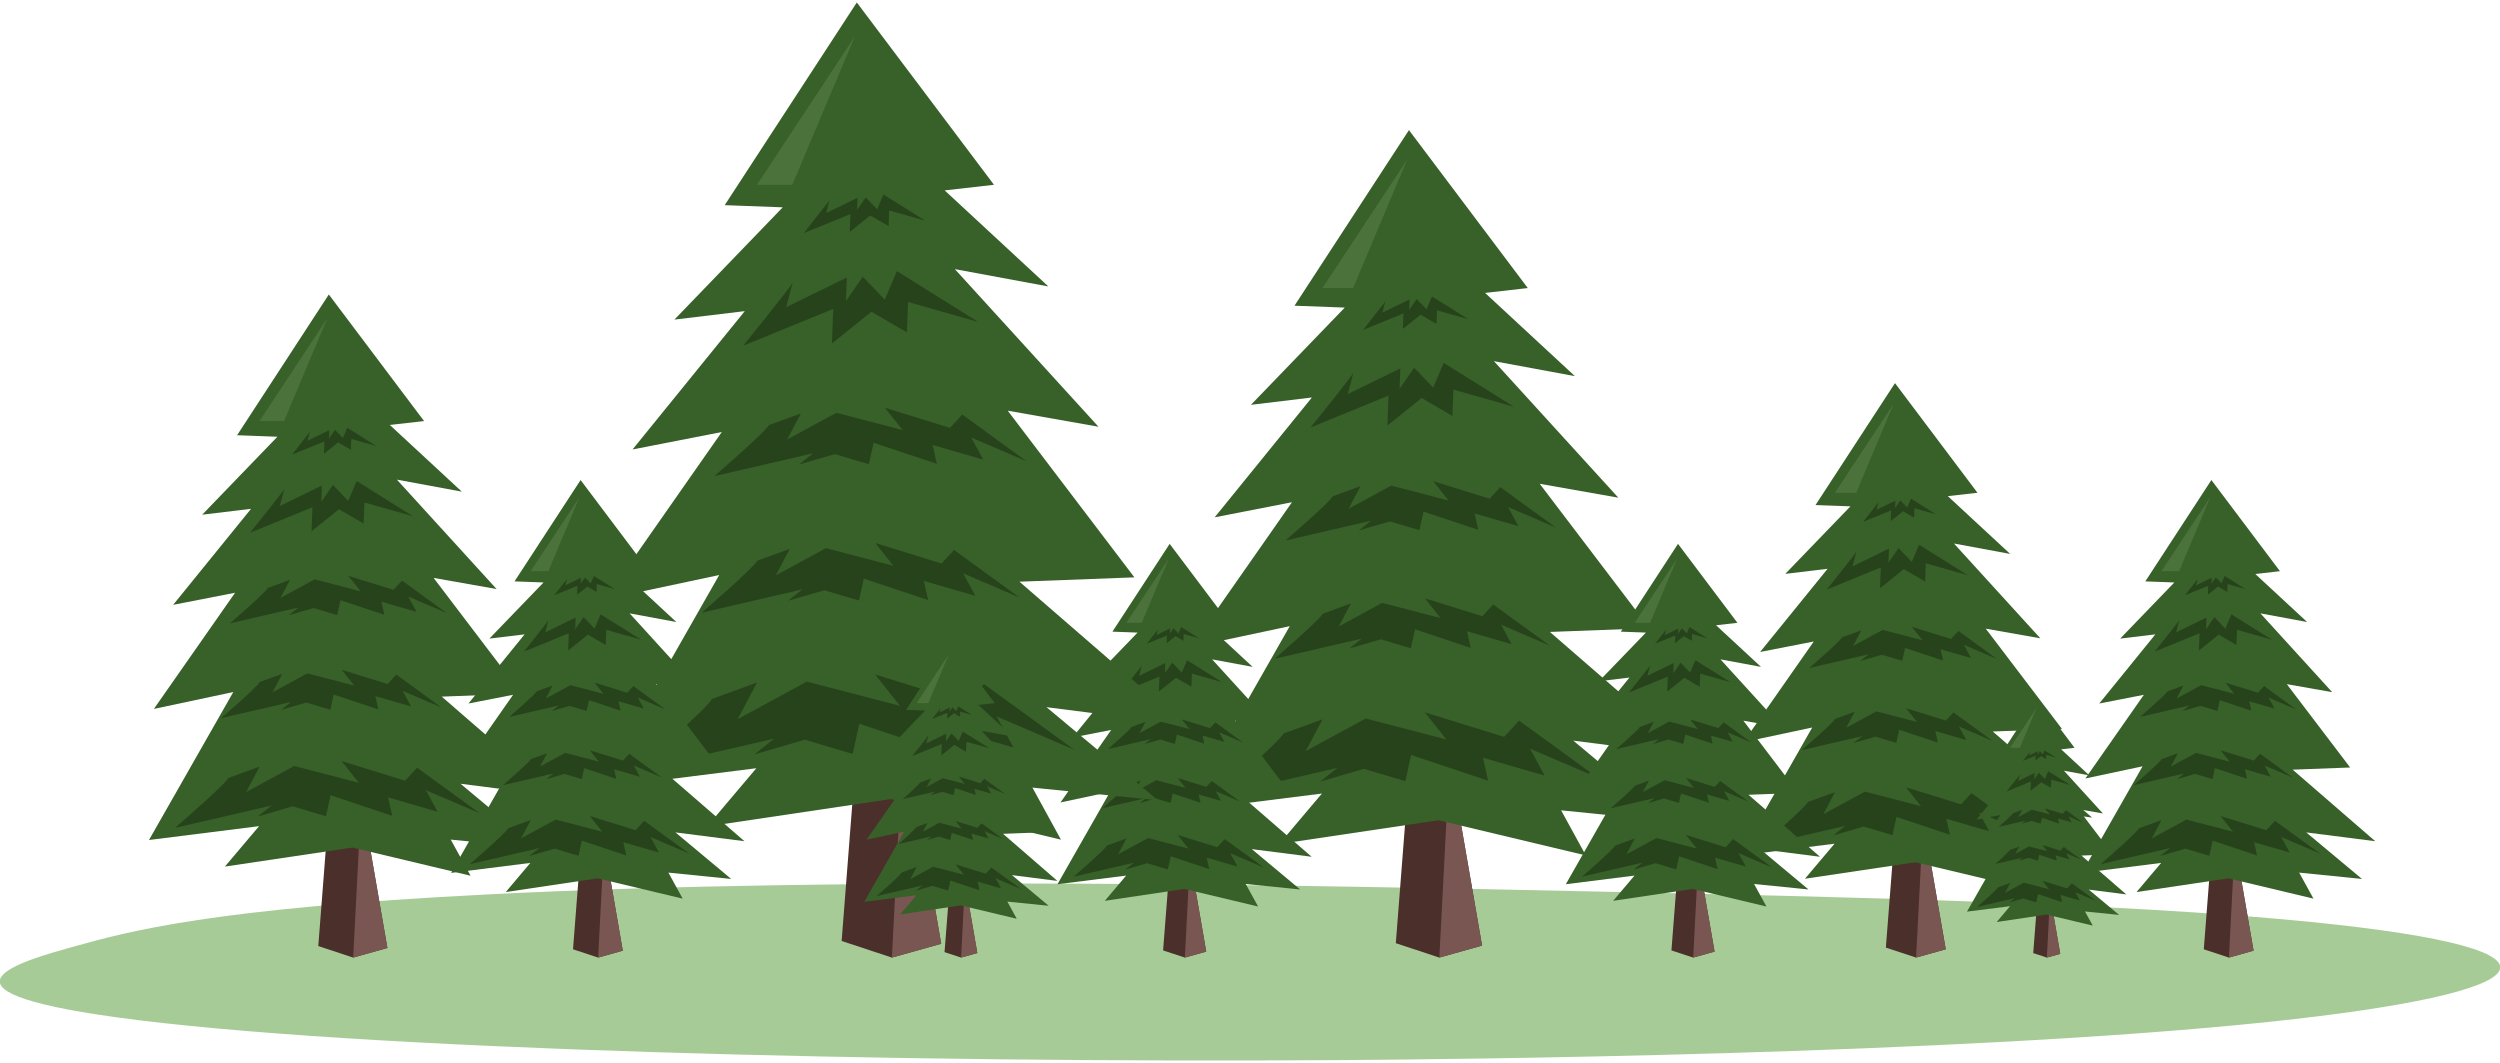 <?xml version="1.0" encoding="UTF-8"?><svg id="Ebene_1" xmlns="http://www.w3.org/2000/svg" width="635" height="270" viewBox="0 0 635 270"><defs><style>.cls-1{fill:#4c723b;}.cls-2{fill:#27431b;}.cls-3{fill:#386029;}.cls-4{fill:#81b56a;isolation:isolate;opacity:.7;}.cls-5{fill:#4b2f2a;}.cls-6{fill:#795652;}</style></defs><path id="Pfad_5254" class="cls-4" d="m29.29,258.354c-50.064-6.936-23.756-14.251-10.525-17.928,13.909-3.867,34.834-9.684,105.254-13.252,93.971-4.761,211.313-2.235,278.923-.779,65.289,1.405,135.7,2.921,184.195,7.8,71.625,7.2,58.7,18.028-10.525,25.334-80.293,8.474-211.366,9.573-236.822,9.744-110.143.735-249.8-2.51-310.5-10.919Z"/><g id="Gruppe_2734"><path id="Pfad_5107" class="cls-5" d="m481.542,208.147l-2.533,32.542,7.675,2.539,7.539-2.114-5.727-32.967-6.954-0Z"/><path id="Pfad_5108" class="cls-6" d="m486.685,243.224l1.812-35.081,5.721,32.967-7.533,2.114Z"/><path id="Pfad_5109" class="cls-3" d="m481.327,97.316l-20.185,30.965,8.867.331-16.549,17.151,10.751-1.293-17.145,21.13,13.632-2.663-17.871,25.564,17.475-3.713-18.55,32.56,24.223-3.047-7.521,8.9,28.067-4.186,25.989,6.2-4.357-7.953,19.187,1.937-17.038-14.226,21.089,2.692-25.222-21.862,17.564-.661-19.351-25.461,13.863,2.45-21.943-24.078,14.282,2.645-15.838-14.677,7.533-.856-20.952-27.849Z"/><path id="Pfad_5110" class="cls-2" d="m459.219,203.703c-.69,1.452-11.748,10.981-11.748,10.981l21.248-4.918-3.046,2.427,7.693-2.255,7.321,2.179,1.021-4.617,13.573,4.522-.909-4.05,10.881,3.159-2.574-4.753,11.867,5.095-13.8-10.031-2.639,2.863-13.986-4.328,3.814,4.794-14.24-3.7-10.574,5.739,2.958-5.6-6.86,2.493Z"/><path id="Pfad_5111" class="cls-2" d="m466.128,182.591c-.5,1.051-8.5,7.947-8.5,7.947l15.379-3.56-2.214,1.754,5.567-1.624,5.3,1.57.738-3.342,9.824,3.277-.661-2.928,7.876,2.279-1.865-3.436,8.584,3.684-9.977-7.256-1.913,2.072-10.113-3.135,2.751,3.471-10.3-2.68-7.658,4.156,2.143-4.056-4.961,1.807Z"/><path id="Pfad_5112" class="cls-2" d="m467.904,161.875c-.49,1.033-8.354,7.8-8.354,7.8l15.108-3.5-2.167,1.724,5.473-1.6,5.2,1.547.726-3.277,9.653,3.212-.643-2.881,7.734,2.243-1.83-3.377,8.437,3.625-9.807-7.132-1.882,2.044-9.942-3.082,2.716,3.412-10.126-2.63-7.521,4.08,2.1-3.979-4.875,1.771Z"/><path id="Pfad_5113" class="cls-2" d="m471.529,140.089c-.236.626-7.551,9.659-7.551,9.659l13.744-5.621-.195,5.278,6.034-4.847,5.426,3.159.171-4.646,10.692,3.046-12.4-7.758-1.854,4.369-3.359-3.507-2.568,3.708.13-3.59-9.258,4.522.988-3.772Z"/><path id="Pfad_5114" class="cls-2" d="m477.151,127.546l-3.909,4.995,7.114-2.9-.106,2.728,3.123-2.509,2.811,1.635.082-2.4,5.538,1.576-6.418-4.015-.956,2.261-1.741-1.813-1.329,1.919.071-1.854-4.788,2.332.508-1.955Z"/><path id="Pfad_5115" class="cls-1" d="m481.006,102.521l-14.931,22.636h5.4l9.531-22.636Z"/><path id="Pfad_5116" class="cls-5" d="m358.185,192.695l-3.648,46.875,11.056,3.657,10.86-3.045-8.249-47.488-10.019.001Z"/><path id="Pfad_5117" class="cls-6" d="m365.593,243.223l2.611-50.532,8.24,47.488-10.851,3.044Z"/><path id="Pfad_5118" class="cls-3" d="m357.876,33.049l-29.076,44.6,12.773.476-23.837,24.7,15.486-1.862-24.7,30.437,19.636-3.835-25.737,36.832,25.173-5.349-26.72,46.9,34.892-4.388-10.835,12.816,40.429-6.03,37.436,8.93-6.275-11.455,27.637,2.793-24.543-20.49,30.377,3.878-36.33-31.488,25.3-.952-27.877-36.679,19.968,3.529-31.6-34.68,20.572,3.81-22.818-21.142,10.851-1.233-30.182-40.118Z"/><path id="Pfad_5119" class="cls-2" d="m326.031,186.295c-.994,2.092-16.923,15.818-16.923,15.818l30.606-7.084-4.388,3.5,11.081-3.249,10.545,3.138,1.471-6.65,19.551,6.514-1.31-5.834,15.673,4.55-3.708-6.846,17.094,7.339-19.875-14.449-3.8,4.125-20.146-6.234,5.494,6.905-20.508-5.333-15.231,8.266,4.261-8.062-9.887,3.586Z"/><path id="Pfad_5120" class="cls-2" d="m335.98,155.884c-.723,1.514-12.246,11.447-12.246,11.447l22.153-5.128-3.189,2.526,8.019-2.339,7.637,2.262,1.063-4.814,14.151,4.72-.952-4.218,11.345,3.283-2.687-4.95,12.365,5.307-14.372-10.452-2.755,2.985-14.568-4.516,3.963,5-14.84-3.861-11.03,5.987,3.087-5.842-7.144,2.603Z"/><path id="Pfad_5121" class="cls-2" d="m338.541,126.043c-.706,1.488-12.033,11.243-12.033,11.243l21.763-5.035-3.122,2.483,7.884-2.3,7.492,2.228,1.046-4.72,13.9,4.626-.927-4.15,11.14,3.232-2.636-4.864,12.153,5.222-14.126-10.273-2.712,2.934-14.322-4.444,3.912,4.915-14.585-3.793-10.827,5.877,3.027-5.732-7.027,2.551Z"/><path id="Pfad_5122" class="cls-2" d="m343.763,94.663c-.34.9-10.877,13.913-10.877,13.913l19.8-8.1-.281,7.6,8.692-6.982,7.815,4.55.247-6.693,15.4,4.388-17.858-11.174-2.671,6.293-4.838-5.051-3.7,5.341.187-5.171-13.335,6.514,1.419-5.428Z"/><path id="Pfad_5123" class="cls-2" d="m351.861,76.599l-5.63,7.195,10.248-4.184-.153,3.929,4.5-3.614,4.048,2.356.119-3.461,7.977,2.271-9.245-5.783-1.377,3.257-2.508-2.611-1.914,2.764.1-2.67-6.9,3.359.735-2.808Z"/><path id="Pfad_5124" class="cls-1" d="m357.418,40.547l-21.508,32.605h7.772l13.736-32.605Z"/><path id="Pfad_5125" class="cls-5" d="m426.368,217.963l-1.824,23.438,5.528,1.828,5.43-1.522-4.12-23.744h-5.014Z"/><path id="Pfad_5126" class="cls-6" d="m430.073,243.226l1.305-25.266,4.12,23.744-5.425,1.522Z"/><path id="Pfad_5127" class="cls-3" d="m426.213,138.139l-14.538,22.3,6.386.238-11.919,12.352,7.743-.931-12.348,15.218,9.823-1.912-12.871,18.412,12.586-2.675-13.36,23.451,17.446-2.194-5.417,6.408,20.214-3.015,18.718,4.465-3.138-5.728,13.819,1.395-12.271-10.243,15.189,1.939-18.165-15.746,12.65-.476-13.942-18.343,9.984,1.765-15.8-17.34,10.286,1.905-11.409-10.571,5.426-.617-15.092-20.057Z"/><path id="Pfad_5128" class="cls-2" d="m410.29,214.762c-.5,1.046-8.461,7.909-8.461,7.909l15.3-3.542-2.194,1.748,5.544-1.622,5.273,1.569.736-3.325,9.776,3.257-.655-2.917,7.837,2.275-1.854-3.423,8.547,3.67-9.937-7.224-1.9,2.062-10.073-3.117,2.747,3.453-10.256-2.666-7.616,4.133,2.13-4.031-4.944,1.791Z"/><path id="Pfad_5129" class="cls-2" d="m415.267,199.557c-.361.757-6.123,5.723-6.123,5.723l11.077-2.564-1.595,1.263,4.01-1.169,3.818,1.131.532-2.407,7.075,2.36-.476-2.109,5.673,1.641-1.344-2.475,6.182,2.653-7.186-5.226-1.378,1.493-7.284-2.258,1.982,2.5-7.42-1.93-5.515,2.993,1.543-2.921-3.571,1.302Z"/><path id="Pfad_5130" class="cls-2" d="m416.547,184.636c-.353.744-6.017,5.621-6.017,5.621l10.881-2.517-1.561,1.242,3.942-1.152,3.746,1.114.523-2.36,6.952,2.313-.463-2.075,5.57,1.616-1.318-2.432,6.076,2.611-7.063-5.137-1.356,1.467-7.161-2.22,1.956,2.458-7.292-1.9-5.417,2.938,1.513-2.866-3.511,1.279Z"/><path id="Pfad_5131" class="cls-2" d="m419.157,168.946c-.17.451-5.439,6.956-5.439,6.956l9.9-4.048-.14,3.8,4.346-3.491,3.907,2.275.123-3.346,7.7,2.194-8.929-5.587-1.335,3.147-2.419-2.526-1.85,2.67.094-2.585-6.668,3.257.71-2.716Z"/><path id="Pfad_5132" class="cls-2" d="m423.206,159.912l-2.815,3.6,5.124-2.092-.077,1.965,2.249-1.807,2.024,1.178.059-1.731,3.989,1.135-4.622-2.891-.689,1.629-1.254-1.305-.957,1.382.051-1.335-3.449,1.68.367-1.408Z"/><path id="Pfad_5133" class="cls-1" d="m425.985,141.888l-10.754,16.3h3.886l6.868-16.3Z"/><path id="Pfad_5134" class="cls-5" d="m297.25,217.963l-1.824,23.438,5.528,1.828,5.43-1.522-4.12-23.744h-5.014Z"/><path id="Pfad_5135" class="cls-6" d="m300.953,243.226l1.305-25.266,4.12,23.744-5.425,1.522Z"/><path id="Pfad_5136" class="cls-3" d="m297.094,138.139l-14.538,22.3,6.386.238-11.919,12.352,7.743-.931-12.348,15.218,9.823-1.912-12.871,18.412,12.586-2.675-13.36,23.451,17.446-2.194-5.417,6.408,20.214-3.015,18.718,4.465-3.138-5.728,13.819,1.395-12.271-10.243,15.189,1.939-18.165-15.746,12.65-.476-13.942-18.343,9.984,1.765-15.8-17.34,10.286,1.905-11.409-10.571,5.426-.617-15.092-20.057Z"/><path id="Pfad_5137" class="cls-2" d="m281.171,214.762c-.5,1.046-8.461,7.909-8.461,7.909l15.3-3.542-2.194,1.748,5.544-1.622,5.273,1.569.736-3.325,9.776,3.257-.655-2.917,7.837,2.275-1.854-3.423,8.547,3.67-9.937-7.224-1.9,2.062-10.073-3.117,2.747,3.453-10.256-2.666-7.616,4.133,2.13-4.031-4.944,1.791Z"/><path id="Pfad_5138" class="cls-2" d="m286.147,199.557c-.361.757-6.123,5.723-6.123,5.723l11.077-2.564-1.595,1.263,4.01-1.169,3.818,1.131.532-2.407,7.075,2.36-.476-2.109,5.673,1.641-1.344-2.475,6.182,2.653-7.186-5.226-1.378,1.493-7.284-2.258,1.982,2.5-7.42-1.93-5.515,2.993,1.543-2.921-3.571,1.302Z"/><path id="Pfad_5139" class="cls-2" d="m287.427,184.636c-.353.744-6.017,5.621-6.017,5.621l10.881-2.517-1.561,1.242,3.942-1.152,3.746,1.114.523-2.36,6.952,2.313-.463-2.075,5.57,1.616-1.318-2.432,6.076,2.611-7.063-5.137-1.356,1.467-7.161-2.22,1.956,2.458-7.292-1.9-5.417,2.938,1.513-2.866-3.511,1.279Z"/><path id="Pfad_5140" class="cls-2" d="m290.038,168.946c-.17.451-5.439,6.956-5.439,6.956l9.9-4.048-.14,3.8,4.346-3.491,3.907,2.275.123-3.346,7.7,2.194-8.929-5.587-1.335,3.147-2.419-2.526-1.85,2.67.094-2.585-6.668,3.257.71-2.716Z"/><path id="Pfad_5141" class="cls-2" d="m294.086,159.912l-2.815,3.6,5.124-2.092-.077,1.965,2.249-1.807,2.024,1.178.059-1.731,3.989,1.135-4.622-2.891-.689,1.629-1.254-1.305-.957,1.382.051-1.335-3.449,1.68.367-1.408Z"/><path id="Pfad_5142" class="cls-1" d="m296.865,141.888l-10.754,16.3h3.886l6.868-16.3Z"/><path id="Pfad_5143" class="cls-5" d="m83.767,202.736l-2.923,37.563,8.859,2.93,8.7-2.44-6.61-38.053-8.026 0Z"/><path id="Pfad_5144" class="cls-6" d="m89.705,243.225l2.092-40.493,6.6,38.053-8.692,2.44Z"/><path id="Pfad_5145" class="cls-3" d="m83.52,74.807l-23.3,35.743,10.235.382-19.1,19.8,12.409-1.492-19.79,24.39,15.735-3.073-20.628,29.507,20.172-4.286-21.411,37.583,27.96-3.517-8.682,10.27,32.4-4.832,30,7.155-5.03-9.179,22.147,2.235-19.671-16.421,24.342,3.107-29.112-25.235,20.274-.763-22.339-29.392,16,2.828-25.323-27.79,16.485,3.053-18.283-16.94,8.7-.988-24.19-32.145Z"/><path id="Pfad_5146" class="cls-2" d="m58.002,197.607c-.8,1.676-13.561,12.675-13.561,12.675l24.526-5.677-3.516,2.8,8.88-2.6,8.45,2.515,1.179-5.329,15.667,5.22-1.049-4.675,12.559,3.646-2.971-5.486,13.7,5.881-15.926-11.578-3.046,3.305-16.144-5,4.4,5.533-16.437-4.273-12.205,6.624,3.414-6.46-7.92,2.879Z"/><path id="Pfad_5147" class="cls-2" d="m65.975,173.238c-.579,1.213-9.813,9.173-9.813,9.173l17.752-4.109-2.556,2.024,6.426-1.874,6.12,1.813.852-3.857,11.339,3.782-.763-3.38,9.091,2.63-2.153-3.966,9.908,4.252-11.517-8.375-2.208,2.392-11.673-3.619,3.176,4.007-11.891-3.094-8.839,4.8,2.474-4.682-5.725,2.083Z"/><path id="Pfad_5148" class="cls-2" d="m68.027,149.326c-.566,1.192-9.643,9.009-9.643,9.009l17.439-4.034-2.5,1.99,6.318-1.847,6,1.785.838-3.782,11.142,3.707-.742-3.326,8.927,2.59-2.112-3.9,9.738,4.184-11.314-8.23-2.173,2.351-11.476-3.557,3.135,3.939-11.687-3.039-8.682,4.709,2.426-4.593-5.634,2.044Z"/><path id="Pfad_5149" class="cls-2" d="m72.211,124.18c-.273.722-8.716,11.149-8.716,11.149l15.865-6.488-.225,6.092,6.965-5.595,6.262,3.646.2-5.363,12.341,3.516-14.311-8.954-2.14,5.043-3.877-4.048-2.964,4.28.15-4.143-10.686,5.22,1.136-4.355Z"/><path id="Pfad_5150" class="cls-2" d="m78.703,109.701l-4.512,5.765,8.212-3.352-.126,3.148,3.6-2.9,3.244,1.888.095-2.774,6.392,1.82-7.405-4.634-1.1,2.61-2.01-2.092-1.534,2.215.082-2.14-5.527,2.692.589-2.246Z"/><path id="Pfad_5151" class="cls-1" d="m83.153,80.815l-17.235,26.128h6.228l11.007-26.128Z"/><path id="Pfad_5152" class="cls-5" d="m217.988,184.9l-4.211,54.107,12.761,4.221,12.535-3.514-9.521-54.814-11.564 0Z"/><path id="Pfad_5153" class="cls-6" d="m226.539,243.223l3.013-58.327,9.512,54.814-12.525,3.513Z"/><path id="Pfad_5154" class="cls-3" d="m217.631.626l-33.561,51.486,14.744.55-27.514,28.516,17.875-2.15-28.506,35.132,22.666-4.427-29.714,42.5,29.056-6.174-30.842,54.136,40.275-5.065-12.505,14.793,46.666-6.96,43.211,10.311-7.245-13.222,31.9,3.22-28.329-23.647,35.064,4.476-41.935-36.35,29.2-1.1-32.178-42.337,23.053,4.077-36.477-40.03,23.746,4.4-26.338-24.4,12.526-1.424L217.631.626Z"/><path id="Pfad_5155" class="cls-2" d="m180.873,177.513c-1.148,2.415-19.533,18.258-19.533,18.258l35.328-8.177-5.065,4.035,12.791-3.75,12.172,3.622,1.7-7.676,22.568,7.519-1.512-6.734,18.091,5.252-4.28-7.9,19.73,8.471-22.943-16.68-4.388,4.761-23.255-7.2,6.341,7.971-23.677-6.155-17.581,9.541,4.918-9.306-11.405,4.148Z"/><path id="Pfad_5156" class="cls-2" d="m192.358,142.411c-.834,1.747-14.135,13.213-14.135,13.213l25.571-5.919-3.681,2.916,9.256-2.7,8.815,2.611,1.228-5.556,16.334,5.448-1.1-4.869,13.1,3.789-3.1-5.713,14.272,6.125-16.589-12.064-3.181,3.445-16.815-5.212,4.574,5.772-17.129-4.457-12.732,6.911,3.563-6.744-8.251,3.004Z"/><path id="Pfad_5157" class="cls-2" d="m195.313,107.966c-.815,1.718-13.89,12.977-13.89,12.977l25.12-5.811-3.6,2.866,9.1-2.66,8.648,2.572,1.207-5.448,16.049,5.34-1.07-4.79,12.859,3.73-3.042-5.615,14.027,6.027-16.3-11.858-3.131,3.387-16.531-5.124,4.516,5.674-16.835-4.378-12.513,6.782,3.494-6.616-8.108,2.945Z"/><path id="Pfad_5158" class="cls-2" d="m201.34,71.744c-.393,1.041-12.555,16.059-12.555,16.059l22.852-9.345-.324,8.776,10.033-8.059,9.021,5.252.285-7.725,17.777,5.065-20.613-12.9-3.083,7.264-5.585-5.831-4.27,6.165.216-5.968-15.392,7.519,1.638-6.272Z"/><path id="Pfad_5159" class="cls-2" d="m210.688,50.894l-6.5,8.3,11.829-4.83-.177,4.535,5.192-4.172,4.673,2.719.137-4,9.208,2.621-10.669-6.673-1.59,3.759-2.9-3.014-2.209,3.19.118-3.082-7.961,3.877.849-3.23Z"/><path id="Pfad_5160" class="cls-1" d="m217.106,9.281l-24.826,37.635h8.972l15.854-37.635Z"/><path id="Pfad_5161" class="cls-5" d="m147.65,214.065l-2.105,27.053,6.381,2.11,6.267-1.757-4.761-27.407-5.782.001Z"/><path id="Pfad_5162" class="cls-6" d="m151.926,243.226l1.507-29.164,4.756,27.407-6.263,1.757Z"/><path id="Pfad_5163" class="cls-3" d="m147.472,121.927l-16.78,25.743,7.372.275-13.757,14.258,8.937-1.075-14.253,17.564,11.333-2.214-14.857,21.254,14.528-3.087-15.421,27.068,20.138-2.533-6.253,7.4,23.333-3.48,21.606,5.154-3.622-6.611,15.951,1.61-14.165-11.824,17.532,2.238-20.972-18.175,14.6-.55-16.089-21.169,11.524,2.037-18.235-20.018,11.873,2.2-13.169-12.2,6.263-.712-17.417-23.153Z"/><path id="Pfad_5164" class="cls-2" d="m129.094,210.371c-.574,1.207-9.767,9.129-9.767,9.129l17.664-4.088-2.532,2.017,6.4-1.875,6.086,1.811.849-3.838,11.284,3.76-.756-3.367,9.046,2.626-2.14-3.951,9.865,4.236-11.47-8.339-2.194,2.38-11.627-3.6,3.171,3.985-11.838-3.077-8.791,4.771,2.459-4.653-5.709,2.073Z"/><path id="Pfad_5165" class="cls-2" d="m134.837,192.82c-.417.874-7.068,6.606-7.068,6.606l12.786-2.96-1.841,1.458,4.628-1.35,4.408,1.306.614-2.778,8.167,2.724-.55-2.434,6.548,1.895-1.551-2.857,7.136,3.063-8.295-6.032-1.59,1.723-8.407-2.606,2.287,2.886-8.564-2.228-6.366,3.455,1.782-3.372-4.124,1.501Z"/><path id="Pfad_5166" class="cls-2" d="m136.313,175.597c-.408.859-6.945,6.489-6.945,6.489l12.56-2.906-1.8,1.433,4.55-1.33,4.324,1.289.6-2.724,8.025,2.67-.535-2.4,6.429,1.865-1.521-2.807,7.014,3.014-8.153-5.929-1.565,1.693-8.265-2.562,2.258,2.837-8.417-2.189-6.253,3.391,1.747-3.308-4.053,1.474Z"/><path id="Pfad_5167" class="cls-2" d="m139.327,157.486c-.2.52-6.278,8.03-6.278,8.03l11.426-4.673-.162,4.388,5.016-4.03,4.51,2.626.142-3.863,8.889,2.533-10.307-6.449-1.542,3.632-2.788-2.919-2.135,3.082.108-2.984-7.7,3.76.821-3.133Z"/><path id="Pfad_5168" class="cls-2" d="m144.002,147.059l-3.249,4.152,5.914-2.415-.089,2.268,2.6-2.086,2.337,1.36.068-2,4.6,1.31-5.335-3.337-.8,1.88-1.448-1.507-1.1,1.6.059-1.541-3.981,1.939.424-1.623Z"/><path id="Pfad_5169" class="cls-1" d="m147.209,126.255l-12.413,18.818h4.486l7.927-18.818Z"/><path id="Pfad_5170" class="cls-5" d="m561.868,214.065l-2.105,27.053,6.381,2.11,6.267-1.757-4.761-27.407-5.782.001Z"/><path id="Pfad_5171" class="cls-6" d="m566.144,243.226l1.507-29.164,4.756,27.407-6.263,1.757Z"/><path id="Pfad_5172" class="cls-3" d="m561.69,121.927l-16.78,25.743,7.372.275-13.757,14.258,8.937-1.075-14.253,17.564,11.333-2.214-14.857,21.254,14.528-3.087-15.421,27.068,20.138-2.533-6.253,7.4,23.333-3.48,21.606,5.154-3.622-6.611,15.951,1.61-14.165-11.824,17.532,2.238-20.972-18.175,14.6-.55-16.089-21.169,11.524,2.037-18.235-20.018,11.873,2.2-13.169-12.2,6.263-.712-17.417-23.153Z"/><path id="Pfad_5173" class="cls-2" d="m543.311,210.371c-.574,1.207-9.767,9.129-9.767,9.129l17.664-4.088-2.532,2.017,6.4-1.875,6.086,1.811.849-3.838,11.284,3.76-.756-3.367,9.046,2.626-2.14-3.951,9.865,4.236-11.47-8.339-2.194,2.38-11.627-3.6,3.171,3.985-11.838-3.077-8.791,4.771,2.459-4.653-5.709,2.073Z"/><path id="Pfad_5174" class="cls-2" d="m549.054,192.82c-.417.874-7.068,6.606-7.068,6.606l12.786-2.96-1.841,1.458,4.628-1.35,4.408,1.306.614-2.778,8.167,2.724-.55-2.434,6.548,1.895-1.551-2.857,7.136,3.063-8.295-6.032-1.59,1.723-8.407-2.606,2.287,2.886-8.564-2.228-6.366,3.455,1.782-3.372-4.124,1.501Z"/><path id="Pfad_5175" class="cls-2" d="m550.531,175.597c-.408.859-6.945,6.489-6.945,6.489l12.56-2.906-1.8,1.433,4.55-1.33,4.324,1.289.6-2.724,8.025,2.67-.535-2.4,6.429,1.865-1.521-2.807,7.014,3.014-8.153-5.929-1.565,1.693-8.265-2.562,2.258,2.837-8.417-2.189-6.253,3.391,1.747-3.308-4.053,1.474Z"/><path id="Pfad_5176" class="cls-2" d="m553.545,157.486c-.2.52-6.278,8.03-6.278,8.03l11.426-4.673-.162,4.388,5.016-4.03,4.51,2.626.142-3.863,8.889,2.533-10.307-6.449-1.542,3.632-2.788-2.919-2.135,3.082.108-2.984-7.7,3.76.821-3.133Z"/><path id="Pfad_5177" class="cls-2" d="m558.219,147.059l-3.249,4.152,5.914-2.415-.089,2.268,2.6-2.086,2.337,1.36.068-2,4.6,1.31-5.335-3.337-.8,1.88-1.448-1.507-1.1,1.6.059-1.541-3.981,1.939.424-1.623Z"/><path id="Pfad_5178" class="cls-1" d="m561.426,126.255l-12.413,18.818h4.486l7.927-18.818Z"/><path id="Pfad_5179" class="cls-5" d="m241.3,224.022l-1.387,17.816,4.2,1.39,4.128-1.157-3.135-18.049h-3.806Z"/><path id="Pfad_5180" class="cls-6" d="m244.117,243.226l.992-19.206,3.132,18.049-4.124,1.157Z"/><path id="Pfad_5181" class="cls-3" d="m241.184,163.345l-11.051,16.953,4.855.181-9.06,9.389,5.886-.708-9.386,11.568,7.463-1.458-9.784,14,9.568-2.033-10.156,17.826,13.261-1.668-4.117,4.871,15.366-2.292,14.228,3.394-2.39-4.358,10.5,1.06-9.328-7.786,11.545,1.474-13.808-11.969,9.616-.362-10.6-13.94,7.589,1.341-12.011-13.181,7.819,1.448-8.672-8.035,4.124-.469-11.457-15.246Z"/><path id="Pfad_5182" class="cls-2" d="m229.08,221.589c-.378.8-6.432,6.012-6.432,6.012l11.632-2.692-1.668,1.328,4.211-1.235,4.008,1.193.559-2.528,7.431,2.476-.5-2.217,5.957,1.729-1.409-2.6,6.5,2.789-7.554-5.491-1.445,1.568-7.657-2.369,2.088,2.624-7.8-2.027-5.789,3.142,1.619-3.064-3.751,1.362Z"/><path id="Pfad_5183" class="cls-2" d="m232.862,210.032c-1.47,1.535-3.024,2.987-4.654,4.351l8.42-1.949-1.212.96,3.048-.889,2.9.86.4-1.829,5.378,1.794-.362-1.6,4.312,1.248-1.021-1.881,4.7,2.017-5.457-3.982-1.047,1.134-5.537-1.716,1.506,1.9-5.64-1.467-4.192,2.275,1.173-2.22-2.715.994Z"/><path id="Pfad_5184" class="cls-2" d="m233.835,198.689c-1.444,1.508-2.971,2.934-4.573,4.273l8.271-1.914-1.186.944,3-.876,2.847.847.4-1.794,5.285,1.758-.352-1.577,4.234,1.228-1-1.849,4.619,1.985-5.369-3.9-1.031,1.115-5.443-1.687,1.487,1.868-5.543-1.442-4.118,2.233,1.15-2.178-2.678.966Z"/><path id="Pfad_5185" class="cls-2" d="m235.819,186.762c-.13.343-4.134,5.288-4.134,5.288l7.524-3.077-.107,2.89,3.3-2.654,2.97,1.729.094-2.544,5.853,1.668-6.788-4.247-1.015,2.392-1.839-1.92-1.406,2.03.071-1.965-5.063,2.476.54-2.066Z"/><path id="Pfad_5186" class="cls-2" d="m238.897,179.896l-2.14,2.734,3.895-1.59-.058,1.493,1.71-1.374,1.539.9.045-1.316,3.032.863-3.513-2.2-.524,1.238-.953-.992-.728,1.051.039-1.015-2.621,1.277.277-1.069Z"/><path id="Pfad_5187" class="cls-1" d="m241.009,166.195l-8.174,12.392h2.954l5.22-12.392Z"/><path id="Pfad_5188" class="cls-5" d="m517.582,227.393l-1.143,14.692,3.464,1.146,3.4-.954-2.585-14.881-3.136-.003Z"/><path id="Pfad_5189" class="cls-6" d="m519.904,243.226l.818-15.835,2.582,14.881-3.4.954Z"/><path id="Pfad_5190" class="cls-3" d="m517.486,177.366l-9.114,13.977,4,.149-7.47,7.741,4.853-.584-7.739,9.538,6.153-1.2-8.067,11.539,7.888-1.676-8.373,14.7,10.934-1.375-3.395,4.016,12.669-1.889,11.731,2.8-1.967-3.59,8.661.874-7.691-6.42,9.519,1.215-11.384-9.868,7.928-.3-8.736-11.494,6.257,1.106-9.9-10.867,6.447,1.194-7.15-6.625,3.4-.386-9.454-12.575Z"/><path id="Pfad_5191" class="cls-2" d="m507.506,225.387c-.312.656-5.3,4.957-5.3,4.957l9.591-2.22-1.375,1.1,3.473-1.018,3.3.983.461-2.084,6.127,2.036-.411-1.828,4.911,1.426-1.162-2.145,5.357,2.3-6.228-4.528-1.191,1.293-6.313-1.953,1.721,2.164-6.428-1.671-4.773,2.59,1.335-2.526-3.095,1.124Z"/><path id="Pfad_5192" class="cls-2" d="m510.625,215.858c-1.212,1.265-2.493,2.463-3.837,3.587l6.942-1.607-1,.792,2.513-.733,2.393.709.333-1.508,4.434,1.479-.3-1.322,3.555,1.029-.842-1.551,3.875,1.663-4.5-3.275-.864.935-4.565-1.415,1.242,1.567-4.65-1.21-3.456,1.876.967-1.831-2.24.815Z"/><path id="Pfad_5193" class="cls-2" d="m511.427,206.507c-1.191,1.243-2.45,2.419-3.771,3.523l6.82-1.578-.978.778,2.471-.722,2.348.7.328-1.479,4.357,1.45-.29-1.3,3.491,1.013-.826-1.524,3.808,1.636-4.427-3.219-.85.919-4.488-1.391,1.226,1.54-4.57-1.189-3.395,1.841.948-1.8-2.202.802Z"/><path id="Pfad_5194" class="cls-2" d="m513.064,196.673c-.107.283-3.409,4.36-3.409,4.36l6.2-2.537-.088,2.382,2.723-2.188,2.449,1.426.077-2.1,4.826,1.375-5.6-3.5-.837,1.972-1.516-1.583-1.15,1.675.059-1.62-4.179,2.041.445-1.703Z"/><path id="Pfad_5195" class="cls-2" d="m515.601,191.012l-1.764,2.255,3.214-1.312-.048,1.231,1.41-1.133,1.269.738.037-1.085,2.5.712-2.9-1.812-.432,1.021-.786-.818-.6.866.032-.837-2.161,1.053.229-.879Z"/><path id="Pfad_5196" class="cls-1" d="m517.341,179.716l-6.74,10.217h2.435l4.305-10.217Z"/></g></svg>